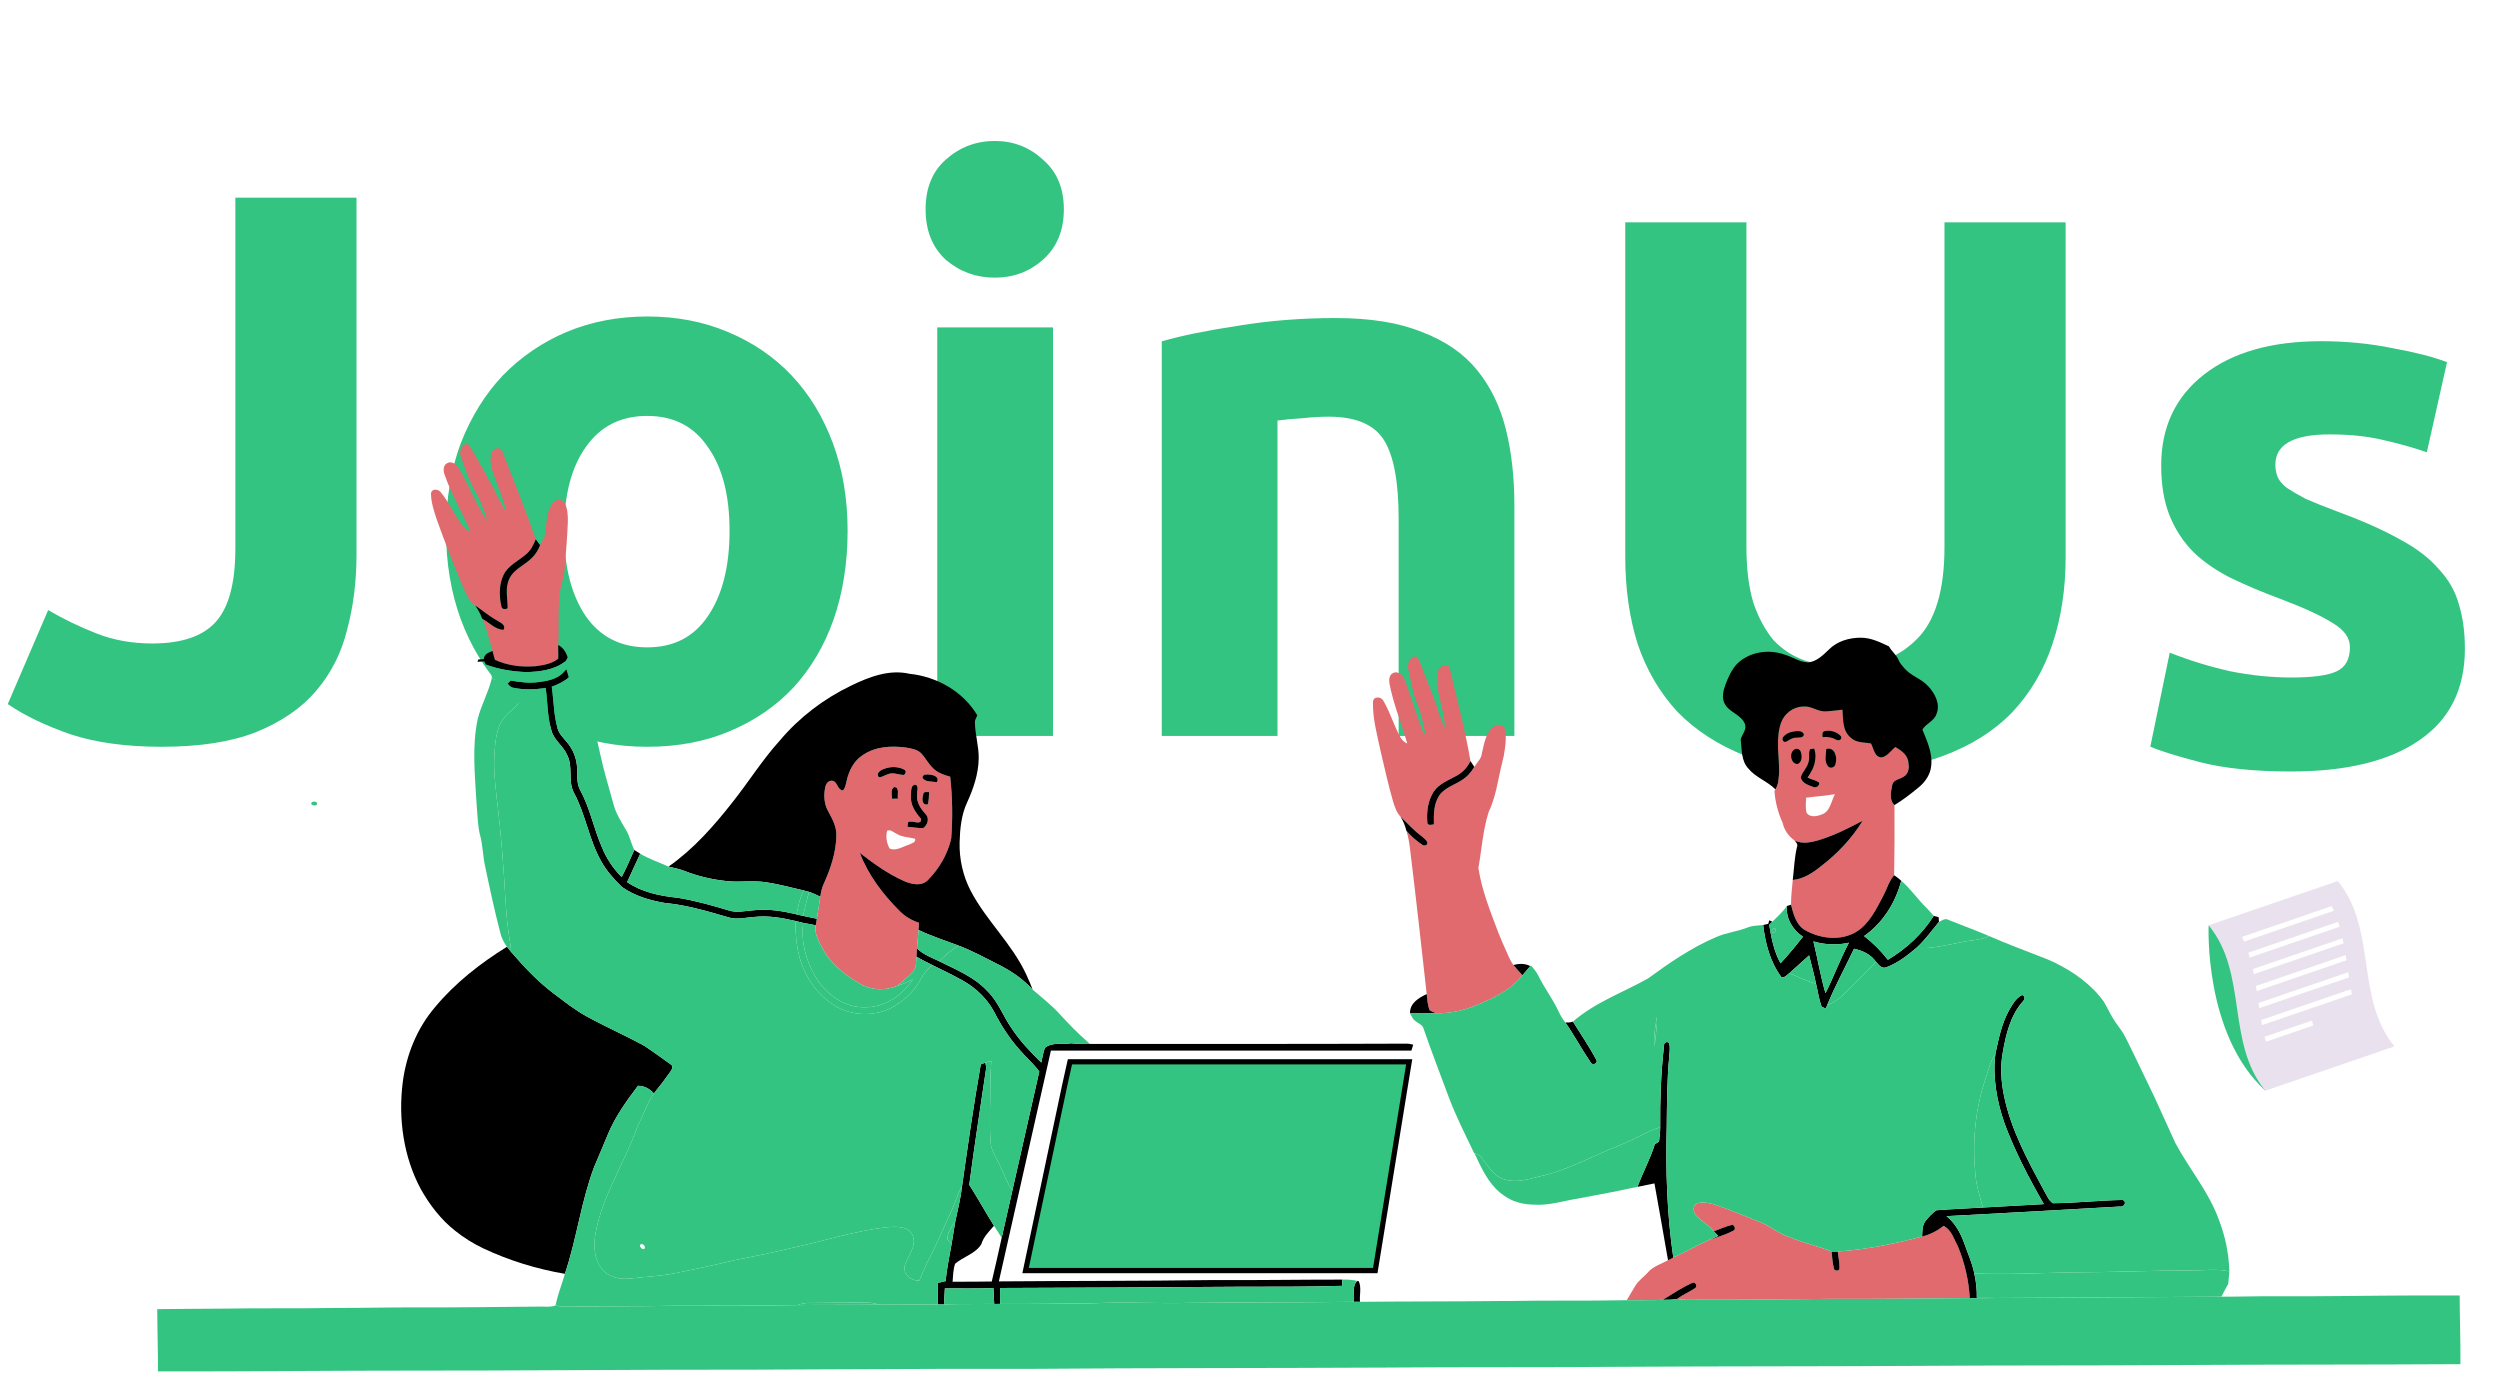 <svg xmlns="http://www.w3.org/2000/svg" width="479" height="263" viewBox="0 0 479 263" fill="none"><path d="M68.306 106.326C68.306 111.386 67.71 116.148 66.52 120.612C65.429 125.077 63.444 128.996 60.567 132.369C57.789 135.643 53.97 138.272 49.109 140.256C44.347 142.141 38.295 143.083 30.953 143.083C24.207 143.083 18.403 142.29 13.542 140.702C8.681 139.016 4.663 137.081 1.488 134.899L9.226 116.892C12.104 118.579 15.179 120.067 18.453 121.357C21.727 122.646 25.298 123.291 29.168 123.291C34.822 123.291 38.89 121.902 41.37 119.124C43.851 116.346 45.091 111.684 45.091 105.136V37.872H68.306V106.326ZM162.401 101.713C162.401 107.864 161.508 113.519 159.722 118.678C157.936 123.738 155.357 128.103 151.984 131.774C148.61 135.345 144.543 138.123 139.781 140.107C135.118 142.091 129.86 143.083 124.006 143.083C118.252 143.083 112.994 142.091 108.232 140.107C103.569 138.123 99.551 135.345 96.178 131.774C92.805 128.103 90.176 123.738 88.291 118.678C86.406 113.519 85.463 107.864 85.463 101.713C85.463 95.562 86.406 89.957 88.291 84.897C90.275 79.837 92.954 75.522 96.327 71.95C99.799 68.379 103.867 65.601 108.53 63.617C113.292 61.632 118.451 60.64 124.006 60.64C129.661 60.64 134.82 61.632 139.483 63.617C144.245 65.601 148.313 68.379 151.686 71.95C155.059 75.522 157.688 79.837 159.573 84.897C161.458 89.957 162.401 95.562 162.401 101.713ZM139.781 101.713C139.781 94.868 138.392 89.51 135.614 85.641C132.935 81.673 129.066 79.689 124.006 79.689C118.947 79.689 115.028 81.673 112.25 85.641C109.472 89.51 108.083 94.868 108.083 101.713C108.083 108.558 109.472 114.015 112.25 118.083C115.028 122.051 118.947 124.035 124.006 124.035C129.066 124.035 132.935 122.051 135.614 118.083C138.392 114.015 139.781 108.558 139.781 101.713ZM201.75 141H179.577V62.724H201.75V141ZM203.834 40.104C203.834 44.172 202.494 47.396 199.816 49.777C197.236 52.059 194.161 53.2 190.589 53.2C187.018 53.2 183.893 52.059 181.214 49.777C178.634 47.396 177.345 44.172 177.345 40.104C177.345 36.036 178.634 32.862 181.214 30.58C183.893 28.199 187.018 27.008 190.589 27.008C194.161 27.008 197.236 28.199 199.816 30.58C202.494 32.862 203.834 36.036 203.834 40.104ZM222.594 65.402C226.363 64.311 231.225 63.319 237.177 62.426C243.13 61.434 249.38 60.938 255.928 60.938C262.575 60.938 268.081 61.831 272.446 63.617C276.911 65.303 280.433 67.734 283.012 70.909C285.592 74.083 287.427 77.853 288.518 82.218C289.61 86.584 290.155 91.445 290.155 96.802V141H267.982V99.481C267.982 92.338 267.039 87.278 265.154 84.302C263.269 81.326 259.747 79.837 254.589 79.837C253.001 79.837 251.315 79.937 249.529 80.135C247.743 80.234 246.156 80.383 244.767 80.581V141H222.594V65.402Z" fill="#33C481"></path><path d="M353.216 147.817C345.974 147.817 339.724 146.825 334.466 144.841C329.208 142.757 324.842 139.93 321.37 136.358C317.997 132.687 315.467 128.372 313.78 123.411C312.193 118.352 311.399 112.796 311.399 106.744V42.605H334.614V104.81C334.614 108.976 335.061 112.548 335.954 115.524C336.946 118.401 338.236 120.782 339.823 122.667C341.509 124.453 343.494 125.743 345.776 126.536C348.157 127.33 350.736 127.727 353.514 127.727C359.169 127.727 363.732 125.991 367.205 122.518C370.776 119.046 372.562 113.143 372.562 104.81V42.605H395.777V106.744C395.777 112.796 394.934 118.352 393.247 123.411C391.561 128.471 388.981 132.836 385.509 136.507C382.037 140.079 377.622 142.856 372.264 144.841C366.907 146.825 360.558 147.817 353.216 147.817ZM439.087 129.81C443.154 129.81 446.031 129.413 447.718 128.62C449.404 127.826 450.248 126.288 450.248 124.007C450.248 122.221 449.156 120.683 446.974 119.393C444.791 118.004 441.468 116.467 437.003 114.78C433.531 113.49 430.356 112.151 427.479 110.762C424.701 109.373 422.32 107.736 420.336 105.851C418.352 103.867 416.814 101.536 415.723 98.857C414.632 96.178 414.086 92.954 414.086 89.184C414.086 81.843 416.814 76.039 422.271 71.773C427.727 67.507 435.218 65.374 444.742 65.374C449.504 65.374 454.067 65.82 458.433 66.713C462.798 67.507 466.27 68.4 468.85 69.392L464.98 86.654C462.401 85.761 459.573 84.968 456.498 84.273C453.522 83.579 450.149 83.231 446.379 83.231C439.434 83.231 435.962 85.166 435.962 89.035C435.962 89.928 436.11 90.722 436.408 91.416C436.706 92.111 437.301 92.805 438.194 93.5C439.087 94.095 440.277 94.789 441.765 95.583C443.353 96.278 445.337 97.071 447.718 97.964C452.579 99.75 456.597 101.536 459.772 103.321C462.947 105.008 465.427 106.893 467.213 108.976C469.098 110.961 470.387 113.193 471.082 115.673C471.875 118.153 472.272 121.03 472.272 124.304C472.272 132.043 469.346 137.896 463.492 141.864C457.738 145.833 449.553 147.817 438.938 147.817C431.993 147.817 426.189 147.222 421.527 146.031C416.963 144.841 413.788 143.848 412.002 143.055L415.723 125.048C419.493 126.536 423.362 127.727 427.33 128.62C431.299 129.413 435.218 129.81 439.087 129.81Z" fill="#33C481"></path><path d="M88.239 87.313C87.95 86.349 88.629 84.638 89.822 85.205C91.54 88.005 93.088 90.917 94.7 93.779C95.261 95.159 96.028 96.431 96.753 97.73L96.94 97.693C96.367 95.484 95.458 93.385 94.713 91.231C94.153 89.801 93.684 88.146 94.254 86.655C94.498 85.887 95.533 85.638 96.12 86.173C98.34 91.874 100.657 97.546 102.657 103.332C102.234 104.411 101.693 105.483 100.785 106.234C99.323 107.486 97.408 108.332 96.503 110.128C95.611 111.984 95.628 114.174 96.067 116.151C96.183 116.738 96.782 116.843 97.245 116.528C97.271 114.676 96.73 112.725 97.547 110.961C98.402 109.004 100.592 108.289 101.979 106.808C102.667 106.149 103.12 105.3 103.481 104.431C103.769 103.663 104.428 103.047 104.51 102.205C104.743 100.221 104.621 97.972 105.979 96.343C106.48 95.605 107.729 95.513 108.186 96.346C108.776 97.484 108.822 98.815 108.795 100.074C108.697 102.932 108.428 105.785 108.215 108.637C108.146 110.87 107.038 112.929 107.153 115.184C106.883 117.981 107.162 120.79 106.95 123.59C106.933 124.463 107.019 125.338 106.966 126.213C105.708 127.223 104.032 127.489 102.475 127.672C99.891 127.872 97.207 127.531 94.843 126.442C94.627 125.888 94.515 125.304 94.371 124.734C93.751 122.666 93.338 120.505 92.401 118.551C93.742 119.242 94.912 120.662 96.492 120.649C96.971 119.682 95.798 119.295 95.178 118.866C93.706 118.073 92.46 116.951 91.066 116.04C89.817 115.161 89.266 113.643 88.644 112.312C86.867 108.076 85.204 103.794 83.657 99.471C83.149 97.871 82.571 96.231 82.579 94.54C82.667 93.602 83.883 93.671 84.385 94.228C86.057 96.242 87.09 98.697 88.68 100.772C89.054 101.287 89.601 101.628 90.175 101.884C88.592 98.216 86.49 94.763 85.192 90.967C84.924 90.262 84.864 89.243 85.595 88.79C86.363 88.259 87.356 88.842 87.811 89.515C89.772 92.895 91.207 96.56 93.332 99.848C92.879 97.76 91.984 95.799 90.945 93.943C89.754 91.86 89.052 89.555 88.239 87.313Z" fill="#E06A6D"></path><path d="M269.852 128.326C269.63 127.398 269.898 126.025 270.993 125.808C271.58 125.598 271.799 126.257 271.964 126.667C273.029 129.51 274.203 132.313 275.252 135.165C275.642 136.656 276.203 138.099 276.835 139.509C276.835 135.929 274.924 132.539 275.442 128.943C275.547 127.881 276.783 126.881 277.711 127.785C279.081 133.782 280.72 139.745 281.74 145.813C281.172 146.951 280.31 147.948 279.193 148.567C277.619 149.466 275.764 150.098 274.704 151.669C273.612 153.364 273.311 155.482 273.475 157.462C273.409 158.268 274.235 158.029 274.737 157.95C274.691 156.065 274.691 154.025 275.78 152.396C276.914 150.787 278.956 150.348 280.468 149.21C281.321 148.633 281.953 147.81 282.475 146.935C282.986 146.086 283.835 145.397 283.927 144.348C284.392 142.365 284.743 139.768 286.848 138.854C287.274 138.91 287.701 138.988 288.133 139.067C288.795 140.942 288.438 142.926 288.12 144.827C287.713 146.502 287.33 148.187 286.979 149.875C286.592 151.816 286.1 153.737 285.244 155.531C284.12 159.025 283.897 162.72 283.261 166.317C283.917 170.611 285.566 174.68 287.094 178.722C287.507 179.791 287.969 180.84 288.445 181.883C288.917 182.906 289.287 184.001 289.989 184.899C290.52 185.584 291.116 186.217 291.704 186.86C289.431 189.758 285.96 191.364 282.622 192.709C280.235 193.666 277.675 194.21 275.098 194.132C274.691 193.961 274.282 193.801 273.924 193.558C273.508 192.584 273.482 191.499 273.357 190.466C272.327 181.224 271.308 171.976 270.174 162.75C270.02 161.537 269.849 160.317 269.459 159.154C270.328 160.213 271.394 161.118 272.538 161.875C272.925 162.16 273.587 161.951 273.478 161.377C273.19 160.773 272.59 160.416 272.101 159.993C270.721 158.957 269.606 157.633 268.337 156.471C267.597 155.727 267.288 154.678 266.957 153.711C266.052 150.626 265.371 147.482 264.626 144.358C263.945 141.095 262.977 137.834 263.063 134.473C263.128 133.361 264.62 133.431 265.043 134.253C266.351 136.463 267.053 138.971 268.292 141.217C268.584 141.774 269.056 142.21 269.633 142.469C268.538 138.616 266.954 134.896 266.22 130.948C266.122 130.276 266.138 129.387 266.821 129.017C267.706 128.421 268.735 129.293 269.093 130.103C270.437 133.604 271.446 137.22 272.853 140.705C272.912 140.682 273.029 140.64 273.085 140.62C272.709 138.515 272.21 136.434 271.39 134.453C270.619 132.483 270.311 130.382 269.852 128.326Z" fill="#E06A6D"></path><path d="M341.234 138.499C341.834 136.726 343.568 135.414 345.45 135.369C346.952 135.172 348.207 136.326 349.692 136.296C350.811 136.257 351.919 136.07 353.036 135.968C353.145 137.83 353.019 140.053 354.63 141.351C355.666 142.355 357.17 142.197 358.482 142.433C359.046 143.384 359.102 145.079 360.537 145.106C361.649 144.886 362.298 143.778 363.156 143.116C364.189 143.742 365.357 144.483 365.616 145.765C365.832 146.836 365.796 148.292 364.662 148.843C363.963 149.325 362.803 149.381 362.567 150.332C362.331 151.62 361.885 153.223 362.98 154.249C363.017 158.731 362.993 163.216 362.918 167.697C361.921 168.819 361.551 170.307 360.849 171.602C359.505 174.153 358.207 176.953 355.669 178.539C352.653 180.346 348.693 179.884 345.748 178.149C344.089 177.124 343.627 175.097 343.155 173.346C343.166 171.763 343.336 170.183 343.493 168.605C345.502 168.429 347.23 167.3 348.771 166.074C351.974 163.638 354.81 160.671 356.912 157.229C354.207 158.668 351.453 160.052 348.522 160.96C347.014 161.399 345.329 161.766 343.851 161.038C342.69 160.265 341.857 159.002 341.546 157.645C340.677 155.723 340.129 153.659 339.985 151.557L340.175 151.252C340.844 150.173 340.828 148.845 340.89 147.623C340.824 144.59 340.211 141.447 341.234 138.499ZM343.25 140.237C342.634 140.407 342.04 140.729 341.637 141.233C341.44 141.656 341.561 142.119 342.092 142.161C342.752 141.866 343.335 141.319 344.102 141.338C344.65 141.23 345.449 141.482 345.633 140.738C345.25 139.778 344.03 140.125 343.25 140.237ZM349.236 141.227C350.085 141.132 350.931 141.25 351.692 141.66C352.147 142.043 353.059 141.768 352.718 141.063C351.977 140.256 350.763 139.857 349.688 140.077C349.082 140.152 349.151 140.785 349.236 141.227ZM346.82 143.545C346.404 144.371 346.85 145.446 346.42 146.315C346.144 147.295 345.197 147.971 345.03 148.971C345.246 150.053 346.489 150.449 347.407 150.78C347.975 151.05 348.679 150.574 348.558 149.928C347.873 149.495 347.063 149.321 346.338 148.98C347.483 147.394 348.256 145.384 347.601 143.436C347.407 143.463 347.014 143.515 346.82 143.545ZM349.911 143.522C349.895 144.593 349.495 145.846 350.226 146.771C350.662 147.387 351.649 147 351.689 146.292C352.082 145.112 351.505 143.036 349.911 143.522ZM343.564 143.813C342.8 144.545 343.233 146.449 344.446 146.371C345.308 146.02 345.279 144.807 345.029 144.066C344.833 143.417 343.964 143.263 343.564 143.813ZM346.047 152.839C346.017 153.806 345.889 154.8 346.145 155.75C346.794 156.668 348.069 156.425 348.971 156.081C350.666 155.57 350.843 153.511 351.577 152.157C349.745 152.495 347.886 152.59 346.047 152.839Z" fill="#E06A6D"></path><path d="M165.395 144.623C167.769 143.017 170.807 142.862 173.568 143.23C174.607 143.407 175.777 143.571 176.545 144.381C177.489 145.41 178.089 146.751 179.24 147.594C180.059 148.24 181.079 148.521 182.059 148.823C182.492 152.761 182.56 156.754 182.246 160.701C181.567 163.662 179.964 166.4 177.847 168.56C176.604 169.92 174.607 169.432 173.136 168.773C170.093 167.412 167.365 165.445 164.743 163.413C166.352 167.639 169.152 171.327 172.329 174.504C173.361 175.586 174.669 176.346 176.086 176.805C176.053 177.264 176.027 177.726 175.997 178.189C175.905 179.366 175.781 180.542 175.692 181.72C175.656 182.251 175.636 182.785 175.607 183.32C175.496 184.306 175.611 185.461 174.863 186.234C173.958 187.211 172.912 188.047 171.889 188.893C169.627 189.84 167.001 189.761 164.86 188.532C161.966 186.879 159.153 184.738 157.595 181.712C156.894 180.342 155.978 178.896 156.296 177.287C156.355 176.864 156.431 176.447 156.503 176.031C156.749 174.625 156.962 173.215 157.165 171.805C157.28 170.999 157.447 170.196 157.778 169.448C159.126 166.507 160.188 163.353 160.254 160.088C160.297 158.38 159.45 156.856 158.66 155.403C157.893 154.02 157.792 152.351 158.123 150.83C158.238 150.164 158.762 149.446 159.526 149.604C160.526 149.827 160.434 151.374 161.516 151.453C161.995 150.951 162.05 150.236 162.224 149.604C162.65 147.653 163.637 145.689 165.395 144.623ZM169.849 147.161C169.112 147.364 167.688 147.934 168.374 148.908C168.977 148.961 169.482 148.545 170.039 148.374C171.058 147.902 172.118 148.45 173.16 148.483C173.524 148.326 173.633 147.863 173.406 147.555C172.351 146.912 171.02 146.833 169.849 147.161ZM177.026 148.456C176.947 148.567 176.787 148.791 176.708 148.902C177.095 149.918 178.606 149.699 179.524 149.866C180.226 148.515 177.914 148.223 177.026 148.456ZM174.541 152.537C174.4 154.268 175.44 155.688 176.492 156.93C176.459 158.294 174.738 157.013 174 157.537C173.964 157.753 173.892 158.186 173.856 158.403C174.859 158.498 175.863 158.682 176.879 158.662C177.725 158.088 178.138 156.823 177.371 156.009C176.413 154.967 175.522 153.685 175.725 152.19C175.656 151.593 176.066 150.812 175.518 150.367C174.396 150.226 174.583 151.803 174.541 152.537ZM170.905 153.036C171.282 153.036 171.665 153.032 172.049 153.026C171.873 152.305 172.45 150.862 171.348 150.796C170.541 151.253 170.915 152.292 170.905 153.036ZM176.895 152.229C176.623 153.016 176.594 154.367 177.793 154.118C177.964 153.341 178.007 152.548 178.007 151.758C177.62 151.793 176.862 151.587 176.895 152.229ZM169.99 159.15C169.653 160.206 169.879 161.616 170.456 162.579C171.656 163.12 172.928 162.225 174.076 161.868C174.538 161.602 175.551 161.445 175.328 160.704C174.115 160.386 172.781 160.418 171.702 159.704C171.161 159.455 170.633 158.888 169.99 159.15Z" fill="#E06A6D"></path><path d="M325.183 233.115C324.465 232.509 324.16 231.106 325.117 230.581C326.219 230.165 327.435 230.509 328.533 230.801C331.471 231.775 334.31 233.008 337.188 234.142C339.195 234.876 340.797 236.404 342.856 237.033C345.489 238.132 348.289 238.738 350.941 239.794C351.046 240.866 351.095 241.957 351.374 243.01C351.374 243.544 352.459 243.63 352.456 243.017C352.465 241.928 352.233 240.859 352.112 239.787C357.584 239.426 362.986 238.312 368.284 236.922C369.786 236.548 371.182 235.84 372.389 234.87C373.924 235.647 374.386 237.449 375.16 238.856C376.442 241.977 377.222 245.334 377.412 248.708C368.38 248.799 359.352 248.895 350.319 248.865C341.913 248.953 333.507 249.045 325.101 249.035C323.845 249.044 322.583 249.104 321.344 248.874C322.456 248.021 323.787 247.523 324.911 246.694C325.233 246.186 324.705 245.51 324.158 245.841C322.207 246.726 320.414 247.933 318.587 249.047C316.293 249.159 313.994 249.08 311.7 249.116C312.244 248.185 312.771 247.248 313.342 246.33C313.945 245.337 314.932 244.681 315.703 243.829C316.702 242.619 318.273 242.203 319.594 241.462C319.925 241.288 320.263 241.121 320.604 240.957C322.958 239.845 325.24 238.584 327.607 237.502C329.118 237.03 330.646 236.555 332.059 235.83C332.639 235.591 332.393 234.931 331.996 234.656C330.738 234.928 329.57 235.479 328.374 235.922C327.461 234.816 326.225 234.076 325.183 233.115Z" fill="#E06A6D"></path><path d="M102.657 103.332C102.903 103.719 103.178 104.083 103.48 104.43C103.119 105.299 102.667 106.148 101.979 106.807C100.592 108.289 98.402 109.004 97.546 110.961C96.73 112.724 97.271 114.675 97.244 116.527C96.782 116.842 96.182 116.737 96.067 116.15C95.628 114.174 95.612 111.984 96.503 110.128C97.408 108.331 99.322 107.485 100.785 106.233C101.694 105.482 102.235 104.41 102.657 103.332Z" fill="black"></path><path d="M91.065 116.038C92.458 116.95 93.704 118.071 95.177 118.864C95.796 119.294 96.97 119.681 96.491 120.648C94.911 120.661 93.74 119.241 92.4 118.549C92.062 117.658 91.625 116.809 91.065 116.038Z" fill="black"></path><path d="M350.42 124.448C352.013 122.838 354.341 122.17 356.563 122.183C358.485 122.189 360.242 123.048 361.94 123.858C362.445 124.848 363.428 125.494 363.805 126.57C364.071 127.097 364.438 127.56 364.841 127.996C366.084 129.5 368.139 130.029 369.447 131.481C370.719 132.858 371.818 134.884 371.041 136.772C370.614 138.163 369.034 138.601 368.333 139.782C369.215 141.969 370.274 144.221 370.028 146.66C369.897 148.336 368.903 149.808 367.631 150.85C366.146 152.067 364.628 153.26 362.979 154.25C361.884 153.224 362.33 151.621 362.566 150.332C362.802 149.381 363.963 149.326 364.661 148.844C365.795 148.293 365.831 146.837 365.615 145.766C365.356 144.484 364.189 143.743 363.156 143.116C362.296 143.779 361.647 144.887 360.536 145.106C359.1 145.08 359.045 143.385 358.481 142.434C357.17 142.198 355.665 142.355 354.629 141.352C353.019 140.054 353.144 137.831 353.035 135.969C351.917 136.071 350.809 136.257 349.691 136.297C348.207 136.327 346.951 135.172 345.449 135.37C343.568 135.415 341.833 136.726 341.233 138.5C340.21 141.447 340.823 144.591 340.889 147.624C340.826 148.847 340.843 150.175 340.174 151.253C338.637 149.67 336.391 148.981 334.981 147.247C333.584 145.758 333.755 143.578 333.519 141.7C333.728 140.71 334.702 139.867 334.345 138.762C333.663 136.903 331.273 136.516 330.418 134.769C329.854 133.644 330.185 132.336 330.582 131.215C331.1 129.842 331.713 128.464 332.676 127.343C334.991 124.917 338.767 124.304 341.869 125.402C343.41 125.831 344.783 126.858 346.423 126.917C348.062 126.782 349.288 125.524 350.42 124.448Z" fill="black"></path><path d="M106.949 123.589C107.877 124.038 108.471 124.986 108.756 125.949C108.621 126.218 108.5 126.52 108.281 126.736C106.202 128.385 103.422 128.686 100.862 128.778C98.219 128.66 95.551 128.26 93.069 127.319C92.997 127.171 92.859 126.873 92.79 126.725C92.351 126.745 91.915 126.768 91.478 126.795C91.521 126.683 91.609 126.46 91.652 126.352C91.914 126.336 92.439 126.306 92.701 126.29C92.728 125.345 93.623 125.014 94.371 124.733C94.515 125.303 94.627 125.887 94.843 126.441C97.207 127.529 99.891 127.871 102.475 127.671C104.032 127.487 105.707 127.222 106.966 126.212C107.018 125.337 106.932 124.461 106.949 123.589Z" fill="black"></path><path d="M108.116 128.661L108.516 128.261C108.671 128.749 108.818 129.241 108.959 129.739C108.815 129.867 108.526 130.122 108.382 130.253C107.562 130.821 106.647 131.227 105.717 131.575C105.763 131.932 105.808 132.293 105.854 132.656C106.103 134.929 106.179 137.24 106.801 139.453C107.07 140.548 107.912 141.344 108.611 142.187C109.817 143.593 110.552 145.419 110.572 147.282C110.634 148.672 110.473 150.16 111.178 151.426C113.07 154.865 113.758 158.783 115.336 162.353C116.198 164.474 117.486 166.419 119.112 168.032C120.007 166.347 120.752 164.59 121.529 162.851C121.909 163.084 122.289 163.326 122.666 163.576C121.814 165.376 121.004 167.202 120.161 169.012C122.978 170.956 126.437 171.658 129.787 172.005C133.108 172.532 136.35 173.457 139.567 174.417C141.17 174.978 142.852 174.493 144.484 174.401C147.216 174.096 149.963 174.556 152.612 175.185C153.038 175.29 153.461 175.391 153.894 175.493C154.76 175.683 155.631 175.853 156.503 176.03C156.431 176.446 156.356 176.863 156.297 177.286C155.494 177.135 154.69 176.988 153.894 176.824C153.386 176.709 152.884 176.585 152.383 176.46C149.799 175.84 147.128 175.385 144.472 175.693C142.823 175.795 141.138 176.276 139.515 175.749C135.538 174.588 131.535 173.398 127.395 173.008C124.506 172.516 121.598 171.661 119.179 169.956C117.675 168.497 116.245 166.913 115.216 165.071C112.858 160.934 112.225 156.088 109.97 151.905C108.753 149.672 109.855 146.957 108.685 144.708C107.993 143 106.275 141.942 105.708 140.171C104.977 137.808 104.937 135.313 104.682 132.87C104.649 132.611 104.584 132.093 104.551 131.834C102.463 132.116 100.322 132.215 98.253 131.756C97.801 131.687 97.539 131.277 97.234 130.989C97.388 130.841 97.696 130.54 97.854 130.392C99.591 130.704 101.365 130.923 103.129 130.697C104.913 130.477 106.887 130.106 108.116 128.661Z" fill="black"></path><path d="M162.994 131.405C166.462 129.714 170.371 128.192 174.285 129.104C179.505 129.635 184.55 132.504 187.254 137.064C187.067 137.503 186.76 137.93 186.792 138.431C186.832 140.752 187.563 143.011 187.517 145.342C187.471 148.267 186.514 151.086 185.31 153.722C184.189 156.112 183.934 158.79 183.861 161.4C183.783 164.613 184.504 167.839 185.989 170.694C188.966 176.38 193.886 180.812 196.601 186.654C197.063 187.625 197.476 188.618 197.863 189.621C196.069 187.625 193.831 186.1 191.45 184.887C188.897 183.598 186.382 182.209 183.703 181.195C181.126 180.212 178.487 179.379 175.996 178.189C176.025 177.727 176.052 177.264 176.084 176.805C174.668 176.346 173.36 175.586 172.327 174.504C169.151 171.327 166.35 167.639 164.741 163.413C167.364 165.446 170.091 167.412 173.134 168.773C174.606 169.432 176.602 169.92 177.845 168.56C179.963 166.399 181.566 163.662 182.245 160.701C182.56 156.755 182.49 152.761 182.058 148.823C181.078 148.522 180.057 148.24 179.238 147.594C178.087 146.751 177.488 145.411 176.543 144.381C175.776 143.571 174.606 143.408 173.566 143.23C170.806 142.863 167.767 143.017 165.393 144.623C163.636 145.689 162.649 147.653 162.223 149.603C162.049 150.236 161.994 150.951 161.515 151.452C160.433 151.374 160.525 149.826 159.525 149.603C158.761 149.446 158.237 150.164 158.122 150.829C157.791 152.351 157.893 154.019 158.659 155.403C159.45 156.855 160.296 158.38 160.253 160.087C160.187 163.353 159.125 166.507 157.778 169.447C157.447 170.195 157.279 170.998 157.164 171.805C156.456 171.463 155.751 171.119 155.007 170.88C154.748 170.814 154.237 170.684 153.981 170.614C151.591 170.054 149.214 169.404 146.785 169.041C144.26 168.651 141.707 169.103 139.179 168.812C136.425 168.523 133.701 167.88 131.124 166.864C130.144 166.477 129.104 166.3 128.091 166.041C132.874 162.694 136.77 158.268 140.353 153.701C143.451 149.796 146.097 145.544 149.451 141.843C153.156 137.45 157.821 133.896 162.994 131.405Z" fill="black"></path><path d="M343.25 140.237C344.029 140.126 345.25 139.778 345.633 140.738C345.45 141.482 344.649 141.23 344.102 141.338C343.335 141.319 342.751 141.866 342.093 142.161C341.562 142.118 341.44 141.656 341.637 141.234C342.04 140.729 342.633 140.407 343.25 140.237Z" fill="black"></path><path d="M349.236 141.227C349.151 140.785 349.082 140.152 349.689 140.076C350.764 139.856 351.977 140.257 352.718 141.063C353.059 141.768 352.148 142.043 351.692 141.659C350.931 141.25 350.085 141.132 349.236 141.227Z" fill="black"></path><path d="M346.82 143.545C347.013 143.515 347.407 143.463 347.6 143.437C348.256 145.384 347.483 147.394 346.338 148.981C347.063 149.322 347.873 149.496 348.558 149.928C348.679 150.574 347.974 151.049 347.407 150.781C346.489 150.45 345.246 150.053 345.03 148.971C345.197 147.971 346.145 147.296 346.42 146.316C346.85 145.446 346.404 144.371 346.82 143.545Z" fill="black"></path><path d="M349.911 143.522C351.505 143.036 352.082 145.112 351.688 146.292C351.649 147 350.662 147.387 350.226 146.771C349.495 145.846 349.895 144.594 349.911 143.522Z" fill="black"></path><path d="M343.564 143.814C343.964 143.263 344.833 143.417 345.029 144.066C345.278 144.807 345.308 146.02 344.446 146.371C343.233 146.449 342.801 144.545 343.564 143.814Z" fill="black"></path><path d="M279.192 148.567C280.311 147.947 281.173 146.951 281.739 145.814C281.979 146.187 282.225 146.561 282.474 146.935C281.953 147.81 281.32 148.633 280.467 149.21C278.956 150.348 276.913 150.786 275.779 152.396C274.69 154.026 274.69 156.065 274.736 157.95C274.235 158.028 273.408 158.268 273.474 157.462C273.31 155.481 273.611 153.363 274.703 151.669C275.763 150.099 277.619 149.466 279.192 148.567Z" fill="black"></path><path d="M169.849 147.161C171.02 146.833 172.35 146.912 173.406 147.555C173.632 147.863 173.524 148.325 173.16 148.482C172.118 148.449 171.059 147.902 170.039 148.374C169.482 148.544 168.977 148.961 168.374 148.908C167.689 147.934 169.112 147.364 169.849 147.161Z" fill="black"></path><path d="M177.026 148.456C177.914 148.223 180.225 148.515 179.524 149.866C178.606 149.699 177.095 149.918 176.708 148.902C176.786 148.791 176.947 148.567 177.026 148.456Z" fill="black"></path><path d="M174.541 152.538C174.584 151.803 174.397 150.226 175.518 150.367C176.066 150.813 175.656 151.593 175.725 152.19C175.522 153.685 176.413 154.967 177.371 156.009C178.137 156.823 177.725 158.088 176.879 158.662C175.862 158.682 174.859 158.498 173.856 158.403C173.892 158.187 173.964 157.754 174 157.537C174.738 157.013 176.459 158.295 176.492 156.931C175.439 155.688 174.4 154.268 174.541 152.538Z" fill="black"></path><path d="M170.905 153.036C170.915 152.292 170.541 151.253 171.347 150.797C172.449 150.862 171.872 152.305 172.049 153.026C171.666 153.032 171.282 153.036 170.905 153.036Z" fill="black"></path><path d="M176.895 152.229C176.862 151.587 177.619 151.793 178.007 151.757C178.007 152.547 177.964 153.341 177.793 154.117C176.594 154.367 176.623 153.016 176.895 152.229Z" fill="black"></path><path d="M268.337 156.471C269.606 157.632 270.721 158.957 272.101 159.993C272.589 160.416 273.189 160.773 273.478 161.377C273.586 161.95 272.924 162.16 272.537 161.875C271.393 161.118 270.328 160.213 269.459 159.154C269.216 158.206 268.868 157.291 268.337 156.471Z" fill="black"></path><path d="M348.522 160.96C351.453 160.052 354.207 158.668 356.911 157.229C354.81 160.672 351.974 163.639 348.77 166.074C347.229 167.3 345.501 168.428 343.492 168.606C343.751 166.514 343.8 164.389 344.292 162.334C344.531 161.807 344.17 161.403 343.849 161.039C345.328 161.767 347.013 161.399 348.522 160.96Z" fill="black"></path><path d="M360.848 171.602C361.55 170.307 361.921 168.818 362.917 167.697C363.396 168.002 363.861 168.359 364.277 168.755C363.189 172.948 360.736 176.853 357.157 179.352C358.865 180.66 360.396 182.194 361.713 183.895C365.222 181.797 368.316 178.958 370.496 175.482C370.811 175.565 371.129 175.65 371.45 175.735C371.463 175.958 371.49 176.407 371.503 176.63C370.103 178.321 368.827 180.128 367.188 181.606C365.451 183.075 363.601 184.524 361.451 185.317C360.549 185.714 359.94 184.829 359.418 184.262C358.445 182.852 356.854 182.137 355.235 181.776C353.533 185.379 351.602 188.877 350.097 192.569C350.025 192.739 349.881 193.083 349.809 193.254C349.534 193.133 349.269 193.006 349.013 192.871C348.497 191.448 348.311 189.934 347.944 188.471C347.589 186.642 347.058 184.858 346.623 183.049C345.367 184.207 344.075 185.324 342.816 186.475C342.357 186.79 341.928 187.439 341.295 187.193C339.164 184.305 338.229 180.751 337.826 177.237C338.151 177.151 338.479 177.073 338.81 176.997C338.853 176.83 338.934 176.496 338.977 176.329L339.584 176.601C339.378 176.797 339.175 176.997 338.977 177.204C339.4 179.731 339.885 182.299 341.148 184.567C342.669 182.945 344.069 181.22 345.439 179.472C343.511 178.22 342.118 175.922 342.377 173.591L343.154 173.345C343.626 175.095 344.088 177.122 345.747 178.148C348.691 179.883 352.651 180.345 355.667 178.538C358.206 176.952 359.504 174.152 360.848 171.602ZM347.449 180.372C348.265 183.667 348.796 187.037 349.763 190.292C351.37 187.118 352.58 183.761 354.255 180.623C352 181.129 349.662 181.031 347.449 180.372Z" fill="black"></path><path d="M97.134 181.401C97.393 181.742 97.665 182.063 97.941 182.401C100.462 185.322 103.13 188.164 106.242 190.472C108.245 191.983 110.222 193.55 112.432 194.757C116.055 196.747 119.848 198.405 123.474 200.386C125.159 201.556 126.864 202.713 128.51 203.936C129.103 204.287 128.726 204.949 128.427 205.362C127.424 206.782 126.375 208.172 125.274 209.516C124.503 208.598 123.444 208.04 122.235 208.044C120.021 210.948 117.874 213.952 116.468 217.348C115.622 219.43 114.717 221.488 113.849 223.564C111.337 230.213 110.501 237.343 108.236 244.067C102.823 243.14 97.529 241.517 92.559 239.172C90.668 238.267 88.874 237.153 87.239 235.842C84.504 233.695 82.35 230.891 80.652 227.879C77.295 221.662 76.285 214.316 77.167 207.356C77.842 202.133 79.879 197.055 83.304 193.029C87.167 188.364 92.003 184.584 97.134 181.401Z" fill="black"></path><path d="M175.606 183.319C175.636 182.785 175.656 182.25 175.691 181.719C176.885 182.883 178.468 183.463 179.94 184.172C183.157 185.782 186.641 187.145 189.133 189.85C191.227 191.853 192.169 194.663 193.808 196.994C195.401 199.44 197.431 201.557 199.513 203.59C199.735 202.643 199.85 201.659 200.214 200.758C201.644 199.594 203.575 200.197 205.25 199.892C206.433 200.042 207.627 200.042 208.82 200.02C209.016 200.02 209.41 200.016 209.603 200.016C229.523 200.01 249.443 200.045 269.363 199.964C269.842 199.954 270.314 200.023 270.776 200.16C270.652 200.537 270.534 200.914 270.419 201.301C247.397 201.284 224.376 201.301 201.355 201.298C198.04 216.038 194.703 230.774 191.382 245.514C205.027 245.399 218.671 245.449 232.317 245.258C240.604 245.314 248.889 245.167 257.177 245.173C257.174 245.472 257.168 246.068 257.164 246.366C250.525 246.569 243.88 246.527 237.238 246.54C222.033 246.652 206.831 246.73 191.625 246.78C191.602 247.792 191.602 248.809 191.631 249.825C191.248 249.822 190.867 249.825 190.49 249.832C190.445 248.822 190.395 247.809 190.349 246.802C187.245 246.904 184.14 246.861 181.035 246.852C180.973 247.871 180.917 248.894 180.868 249.917C180.471 249.92 180.075 249.923 179.684 249.926C179.635 248.549 179.68 247.173 179.717 245.795C180.199 245.68 180.687 245.569 181.176 245.467C181.411 243.081 181.903 240.733 182.32 238.376C182.566 236.933 182.799 235.487 183.035 234.045C183.52 231.763 184.087 229.491 184.343 227.17C185.454 219.414 186.552 211.647 187.919 203.933C188.132 203.844 188.562 203.674 188.775 203.589C188.87 203.92 188.932 204.261 188.955 204.611C187.857 212.07 186.696 219.525 185.706 227.003C187.345 229.583 188.827 232.258 190.45 234.855C189.509 235.943 188.44 236.969 188.017 238.39C186.885 240.235 184.565 240.776 182.994 242.137C182.631 243.245 182.601 244.425 182.516 245.579C185.017 245.608 187.518 245.546 190.02 245.536C190.693 242.756 191.296 239.96 191.922 237.169C192.617 234.157 193.296 231.137 193.968 228.118C195.703 220.515 197.404 212.903 199.129 205.297C197.991 203.759 196.516 202.523 195.289 201.065C193.401 198.93 191.837 196.524 190.542 193.99C189.195 191.426 187.038 189.328 184.526 187.912C182.602 186.846 180.634 185.87 178.655 184.919C177.616 184.424 176.607 183.88 175.606 183.319Z" fill="black"></path><path d="M289.988 184.899C291.07 184.601 292.184 184.571 293.204 185.106C292.703 185.689 292.201 186.273 291.703 186.86C291.115 186.217 290.519 185.584 289.988 184.899Z" fill="black"></path><path d="M270.16 194.141C270.101 192.22 271.832 191.168 273.356 190.466C273.48 191.499 273.507 192.584 273.924 193.558C274.281 193.8 274.69 193.961 275.097 194.132C273.451 194.167 271.806 194.19 270.16 194.141Z" fill="black"></path><path d="M384.889 193.649C385.551 192.528 386.206 191.233 387.433 190.643C388.193 190.856 387.902 191.597 387.485 191.988C385.158 194.672 384.325 198.25 383.731 201.659C383.223 204.371 383.407 207.16 383.947 209.848C385.272 216.441 388.551 222.412 391.711 228.274C392.186 229.057 392.534 230.008 393.327 230.536C397.796 230.506 402.261 229.981 406.732 229.913C407.621 230.333 406.906 231.372 406.116 231.175C395.064 231.804 384.009 232.45 372.951 233.017C374.56 234.296 375.581 236.138 376.286 238.04C376.974 240.016 377.859 241.931 378.275 243.993C378.626 245.53 378.783 247.104 378.757 248.681C380.016 248.655 381.275 248.649 382.537 248.695C380.825 248.744 379.117 248.747 377.41 248.708C377.22 245.334 376.439 241.977 375.157 238.856C374.384 237.45 373.921 235.647 372.387 234.87C371.18 235.84 369.783 236.548 368.282 236.922C368.314 235.87 368.282 234.709 368.993 233.85C369.59 233.136 370.232 232.424 371.003 231.89C373.963 231.644 376.937 231.559 379.904 231.362C383.802 231.146 387.7 230.929 391.598 230.709C388.739 225.72 386.057 220.602 384.051 215.202C382.588 210.951 381.756 206.393 382.323 201.895C382.935 199.081 383.496 196.2 384.889 193.649Z" fill="black"></path><path d="M299.925 195.915C300.41 195.932 300.905 195.912 301.377 195.745C302.894 198.165 304.494 200.548 305.861 203.056C306.264 203.853 304.937 204.24 304.71 203.463C303.026 201.006 301.633 198.354 299.925 195.915Z" fill="black"></path><path d="M318.829 200.354C318.734 199.853 319.373 199.42 319.754 199.816C320.078 200.61 319.858 201.498 319.836 202.328C319.393 206.816 319.4 211.327 319.344 215.832C319.124 224.221 319.383 232.647 320.603 240.958C320.261 241.122 319.924 241.289 319.593 241.463C318.757 236.548 317.865 231.647 316.993 226.739C315.908 226.955 314.826 227.172 313.75 227.401C314.747 224.631 316.203 222.048 317.068 219.225C317.331 219.058 317.599 218.894 317.868 218.733C317.983 217.815 318.101 216.898 318.094 215.973C318.045 210.759 318.242 205.537 318.829 200.354Z" fill="black"></path><path d="M328.372 235.922C329.569 235.479 330.736 234.929 331.995 234.656C332.391 234.932 332.637 235.591 332.057 235.83C330.644 236.555 329.116 237.03 327.605 237.502C328.133 237.256 328.667 237.027 329.208 236.801C328.923 236.505 328.648 236.213 328.372 235.922Z" fill="black"></path><path d="M350.941 239.794C351.324 239.8 351.718 239.8 352.111 239.787C352.233 240.86 352.466 241.928 352.455 243.017C352.459 243.63 351.374 243.544 351.374 243.01C351.095 241.957 351.045 240.865 350.941 239.794Z" fill="black"></path><path d="M259.387 249.429C259.62 248.131 258.934 246.366 260.082 245.426L260.334 245.478C260.901 246.668 260.452 248.123 260.577 249.429C260.177 249.426 259.78 249.426 259.387 249.429Z" fill="black"></path><path d="M318.586 249.048C320.412 247.934 322.205 246.727 324.156 245.842C324.703 245.511 325.231 246.186 324.91 246.695C323.785 247.524 322.454 248.022 321.342 248.875C320.438 249.074 319.504 249.015 318.586 249.048Z" fill="black"></path><path d="M100.861 128.779C103.422 128.687 106.202 128.385 108.28 126.736C108.202 127.372 108.136 128.015 108.117 128.661C106.887 130.106 104.913 130.477 103.127 130.696C101.363 130.923 99.59 130.703 97.852 130.392C97.695 130.539 97.387 130.84 97.232 130.988C96.229 130.644 95.216 130.336 94.22 129.982C94.407 128.933 93.305 128.284 93.069 127.32C95.55 128.261 98.219 128.661 100.861 128.779Z" fill="#33C481"></path><path d="M105.854 132.657C107.012 132.254 108.179 131.824 109.192 131.116C110.421 133.343 111.703 135.539 112.966 137.745C114.113 139.778 114.441 142.118 114.972 144.358C115.671 147.682 116.683 150.927 117.582 154.203C118.041 155.95 119.038 157.465 119.939 159.009C120.664 160.206 120.903 161.606 121.53 162.851C120.753 164.589 120.008 166.346 119.113 168.032C117.487 166.419 116.199 164.475 115.337 162.353C113.76 158.783 113.071 154.865 111.179 151.426C110.474 150.161 110.635 148.672 110.573 147.282C110.553 145.42 109.819 143.594 108.612 142.187C107.913 141.344 107.071 140.547 106.802 139.453C106.179 137.241 106.103 134.929 105.854 132.657Z" fill="#33C481"></path><path d="M99.606 134.591C100.884 133.142 103.035 133.601 104.68 132.87C104.936 135.312 104.976 137.807 105.706 140.171C106.274 141.941 107.991 143 108.683 144.708C109.854 146.957 108.752 149.671 109.968 151.904C112.224 156.087 112.857 160.933 115.214 165.07C116.243 166.913 117.673 168.496 119.178 169.955C121.597 171.66 124.505 172.515 127.393 173.007C131.534 173.397 135.537 174.587 139.513 175.748C141.136 176.275 142.822 175.794 144.47 175.692C147.126 175.383 149.797 175.84 152.381 176.459C152.433 179.571 152.683 182.767 153.978 185.643C155.194 188.541 157.322 191.059 159.99 192.724C163.44 194.805 168.055 194.822 171.484 192.695C173.556 191.426 175.346 189.656 176.484 187.499C176.992 186.476 177.753 185.614 178.654 184.919C180.635 185.87 182.601 186.847 184.526 187.912C187.037 189.328 189.194 191.427 190.542 193.99C191.837 196.524 193.4 198.931 195.289 201.065C196.515 202.523 197.99 203.759 199.128 205.297C197.404 212.903 195.702 220.515 193.968 228.118C192.67 226.167 191.991 223.899 190.86 221.862C190.329 220.902 189.84 219.886 189.787 218.771C189.532 214.951 189.771 211.122 189.751 207.3C189.748 205.969 189.843 204.641 189.944 203.313C189.548 203.396 189.158 203.477 188.774 203.588C188.561 203.674 188.131 203.845 187.918 203.933C186.551 211.647 185.453 219.413 184.342 227.17C183.541 228.554 183.184 230.127 182.499 231.563C181.463 233.818 180.444 236.08 179.411 238.336C178.264 240.651 177.106 242.966 176.129 245.362C174.644 245.445 173.103 244.277 173.297 242.694C173.811 240.678 175.798 238.809 174.824 236.599C173.844 234.76 171.451 235.029 169.7 235.153C163.573 235.901 157.672 237.819 151.653 239.124C148.076 240.022 144.453 240.697 140.84 241.431C136.926 242.379 132.985 243.221 129.032 244.002C126.34 244.526 123.589 244.622 120.871 244.953C118.868 245.228 116.544 244.743 115.275 243.048C113.797 241.219 113.714 238.721 114.069 236.498C115.338 229.193 119.609 222.935 122.065 216.037C123.157 213.877 123.891 211.52 125.272 209.516C126.373 208.171 127.422 206.782 128.425 205.362C128.724 204.949 129.101 204.287 128.508 203.936C126.862 202.713 125.157 201.556 123.472 200.386C119.846 198.405 116.053 196.747 112.43 194.757C110.221 193.55 108.244 191.983 106.24 190.472C103.129 188.164 100.461 185.322 97.939 182.401C97.85 180.951 97.523 179.536 97.362 178.099C96.785 173.759 96.742 169.372 96.356 165.012C96.07 160.816 95.622 156.632 95.12 152.456C94.854 149.876 94.543 147.282 94.726 144.683C94.87 142.574 94.988 140.375 95.942 138.447C96.839 136.886 98.376 135.864 99.606 134.591ZM122.663 238.472C122.454 238.876 123.057 239.505 123.464 239.279C123.817 238.823 123.116 238.088 122.663 238.472Z" fill="#33C481"></path><path d="M120.162 169.012C121.004 167.202 121.814 165.376 122.667 163.576C124.378 164.595 126.283 165.225 128.093 166.042C129.106 166.301 130.145 166.477 131.125 166.865C133.702 167.881 136.426 168.523 139.181 168.812C141.708 169.104 144.262 168.651 146.787 169.041C149.216 169.405 151.593 170.054 153.983 170.615C153.258 172.048 152.917 173.621 152.612 175.186C149.963 174.556 147.216 174.097 144.485 174.402C142.852 174.494 141.17 174.979 139.567 174.418C136.351 173.458 133.109 172.533 129.787 172.005C126.436 171.658 122.977 170.956 120.162 169.012Z" fill="#33C481"></path><path d="M364.278 168.756C366.117 170.307 367.445 172.363 369.186 174.018C369.641 174.486 370.074 174.982 370.497 175.483C368.317 178.958 365.222 181.798 361.714 183.896C360.396 182.194 358.865 180.66 357.157 179.352C360.738 176.854 363.189 172.949 364.278 168.756Z" fill="#33C481"></path><path d="M155.008 170.881C155.752 171.12 156.457 171.464 157.165 171.805C156.962 173.215 156.749 174.625 156.503 176.031C155.631 175.854 154.759 175.683 153.894 175.493C154.176 173.933 154.605 172.408 155.008 170.881Z" fill="#33C481"></path><path d="M339.585 176.601C340.565 175.648 341.565 174.697 342.378 173.591C342.119 175.923 343.512 178.221 345.44 179.473C344.069 181.221 342.669 182.945 341.149 184.568C339.887 182.3 339.401 179.733 338.979 177.205C339.175 176.998 339.378 176.798 339.585 176.601ZM339.929 177.883C339.532 177.907 339.273 178.693 339.788 178.729C340.178 178.703 340.437 177.912 339.929 177.883Z" fill="#33C481"></path><path d="M156.303 187.24C154.444 184.151 153.431 180.427 153.893 176.824C154.69 176.988 155.493 177.135 156.296 177.286C155.978 178.895 156.893 180.342 157.595 181.712C159.152 184.738 161.966 186.879 164.86 188.531C167.002 189.761 169.627 189.839 171.889 188.892C172.941 188.583 173.942 188.132 174.909 187.617C172.945 190.705 169.522 193.026 165.775 192.989C161.831 193.125 158.267 190.515 156.303 187.24Z" fill="#33C481"></path><path d="M334.994 177.653C335.896 177.306 336.879 177.355 337.827 177.237C338.23 180.752 339.165 184.305 341.295 187.194C341.928 187.44 342.357 186.791 342.816 186.476C344.544 187.096 346.144 188.049 347.944 188.472C348.311 189.935 348.498 191.449 349.013 192.872C349.269 193.006 349.534 193.134 349.809 193.255C349.882 193.085 350.026 192.741 350.098 192.57C352.435 191.753 353.966 189.718 355.698 188.068C356.95 186.813 358.242 185.59 359.418 184.262C359.939 184.829 360.55 185.714 361.451 185.317C363.602 184.524 365.45 183.075 367.189 181.606C370.073 181.862 372.893 181.058 375.709 180.548C377.505 180.108 379.43 180.177 381.128 179.354C384.725 180.935 388.416 182.278 392.072 183.721C392.603 183.944 393.14 184.177 393.671 184.423C397.294 186.203 400.713 188.609 403.09 191.917C403.858 193.238 404.481 194.642 405.356 195.9C406.028 196.878 406.795 197.799 407.307 198.88C409.165 202.582 410.9 206.342 412.729 210.06C414.074 213.027 415.417 215.994 416.775 218.954C419.45 223.99 423.276 228.41 425.184 233.839C426.39 236.956 427.043 240.264 427.148 243.602C424.747 243.041 422.285 243.441 419.856 243.412C412.191 243.422 404.532 243.782 396.868 243.786C390.671 243.914 384.472 244.235 378.276 243.992C377.86 241.931 376.974 240.016 376.286 238.039C375.581 236.138 374.562 234.295 372.951 233.017C384.01 232.449 395.065 231.804 406.116 231.174C406.906 231.371 407.621 230.332 406.732 229.912C402.261 229.981 397.795 230.506 393.327 230.535C392.534 230.007 392.187 229.056 391.711 228.273C388.551 222.411 385.273 216.441 383.948 209.848C383.407 207.159 383.223 204.369 383.732 201.658C384.325 198.249 385.158 194.672 387.486 191.987C387.902 191.597 388.194 190.856 387.433 190.642C386.207 191.232 385.551 192.527 384.889 193.649C383.496 196.199 382.935 199.081 382.325 201.894C381.26 203.455 380.909 205.343 380.283 207.097C378.388 212.955 377.86 219.21 378.516 225.321C378.709 227.387 379.391 229.357 379.906 231.36C376.939 231.556 373.966 231.642 371.005 231.887C370.235 232.421 369.592 233.133 368.996 233.848C368.284 234.707 368.317 235.868 368.284 236.92C362.986 238.31 357.583 239.425 352.111 239.785C351.718 239.798 351.324 239.798 350.941 239.792C348.288 238.736 345.489 238.129 342.856 237.031C340.797 236.402 339.194 234.874 337.188 234.14C334.31 233.006 331.47 231.773 328.533 230.799C327.434 230.507 326.219 230.163 325.117 230.579C324.16 231.104 324.464 232.507 325.183 233.113C326.225 234.074 327.461 234.815 328.372 235.919C328.647 236.211 328.923 236.503 329.208 236.798C328.668 237.025 328.133 237.254 327.605 237.5C325.239 238.582 322.956 239.844 320.603 240.955C319.383 232.644 319.124 224.218 319.344 215.829C319.4 211.325 319.393 206.813 319.836 202.325C319.858 201.495 320.078 200.607 319.754 199.813C319.373 199.417 318.734 199.85 318.829 200.351C318.242 205.534 318.045 210.756 318.095 215.969C315.305 216.851 312.84 218.494 310.102 219.52C305.158 221.457 300.48 224.159 295.26 225.332C293.021 225.887 290.67 226.689 288.363 226.001C286.274 225.486 285.182 223.463 283.94 221.906C283.615 221.395 283.041 221.165 282.51 220.959L282.432 220.926C280.753 217.405 278.979 213.92 277.603 210.265C275.98 205.885 274.288 201.531 272.764 197.115C272.58 196.331 271.731 196.098 271.187 195.626C270.666 195.275 270.436 194.666 270.161 194.138C271.807 194.187 273.453 194.164 275.099 194.128C277.676 194.207 280.236 193.662 282.623 192.705C285.96 191.361 289.432 189.754 291.704 186.856C292.203 186.269 292.704 185.686 293.206 185.102L293.308 184.994C293.865 185.574 294.377 186.21 294.744 186.935C295.888 189.295 297.514 191.387 298.616 193.77C298.96 194.534 299.406 195.249 299.927 195.911C301.635 198.351 303.029 201.003 304.714 203.458C304.94 204.235 306.268 203.848 305.865 203.052C304.497 200.544 302.898 198.16 301.38 195.74C305.583 192.068 310.943 190.174 315.756 187.479C319.841 184.492 324.06 181.581 328.729 179.584C330.729 178.67 332.965 178.486 334.994 177.653ZM317.075 200.426C317.107 198.554 317.615 196.712 317.429 194.833C317.232 196.692 316.698 198.551 317.075 200.426Z" fill="#33C481"></path><path d="M347.449 180.372C349.662 181.031 352 181.129 354.256 180.624C352.58 183.761 351.371 187.119 349.764 190.292C348.797 187.037 348.266 183.667 347.449 180.372Z" fill="#33C481"></path><path d="M179.941 184.171C181.124 183.093 182.262 181.929 183.704 181.194C186.382 182.207 188.898 183.597 191.451 184.886C193.832 186.099 196.071 187.624 197.864 189.62C199.556 191.099 201.353 192.472 202.883 194.128C204.614 196.023 206.391 197.882 208.329 199.567C208.451 199.682 208.699 199.908 208.821 200.02C207.628 200.042 206.435 200.042 205.251 199.892C203.575 200.197 201.644 199.593 200.215 200.758C199.852 201.659 199.737 202.643 199.514 203.59C197.433 201.557 195.403 199.439 193.809 196.994C192.17 194.663 191.229 191.853 189.134 189.85C186.642 187.145 183.157 185.781 179.941 184.171Z" fill="#33C481"></path><path d="M181.481 237.423C181.612 236.158 182.242 235.017 183.035 234.047C182.8 235.489 182.567 236.935 182.321 238.378C182.023 238.069 181.744 237.751 181.481 237.423Z" fill="#33C481"></path><path d="M152.776 250.055C153.474 249.832 154.195 249.635 154.936 249.648C158.667 249.645 162.398 249.533 166.125 249.579C166.948 249.583 167.747 249.779 168.545 249.973C163.286 250.055 158.031 249.983 152.776 250.055Z" fill="#33C481"></path><path d="M94.22 129.982C95.216 130.336 96.229 130.644 97.233 130.988C97.537 131.276 97.8 131.687 98.252 131.755C100.32 132.214 102.461 132.116 104.55 131.834C104.582 132.093 104.648 132.611 104.681 132.87C103.035 133.601 100.884 133.142 99.606 134.591C98.376 135.863 96.839 136.886 95.944 138.446C94.99 140.374 94.872 142.574 94.728 144.682C94.544 147.282 94.856 149.875 95.121 152.455C95.623 156.632 96.072 160.816 96.357 165.011C96.744 169.372 96.787 173.758 97.364 178.099C97.524 179.535 97.852 180.951 97.94 182.4C97.665 182.062 97.393 181.741 97.134 181.4C96.56 180.633 96.114 179.771 95.888 178.836C94.773 174.585 93.852 170.283 92.954 165.981C92.475 163.913 92.521 161.756 91.901 159.716C91.56 158.162 91.52 156.566 91.383 154.989C91.35 154.566 91.32 154.146 91.294 153.726C90.992 148.376 90.396 142.924 91.56 137.632C92.233 135.011 93.603 132.624 94.22 129.982Z" fill="#33C481"></path><path d="M105.717 131.575C106.648 131.227 107.563 130.822 108.382 130.254C108.493 130.198 108.717 130.09 108.828 130.034C108.92 130.306 109.1 130.847 109.192 131.116C108.179 131.824 107.011 132.254 105.855 132.657C105.809 132.293 105.763 131.932 105.717 131.575Z" fill="#33C481"></path><path d="M152.612 175.185C152.916 173.621 153.258 172.048 153.982 170.614C154.238 170.683 154.749 170.814 155.008 170.88C154.605 172.408 154.175 173.932 153.894 175.493C153.461 175.391 153.038 175.29 152.612 175.185Z" fill="#33C481"></path><path d="M371.504 176.631C372.044 176.398 372.655 175.88 373.274 176.228C374.375 176.654 375.474 177.1 376.582 177.53C378.106 178.107 379.621 178.723 381.129 179.356C379.431 180.179 377.507 180.11 375.71 180.549C372.893 181.06 370.074 181.864 367.189 181.608C368.829 180.129 370.104 178.323 371.504 176.631Z" fill="#33C481"></path><path d="M152.382 176.46C152.884 176.585 153.386 176.709 153.893 176.824C153.431 180.427 154.444 184.151 156.303 187.24C158.267 190.515 161.83 193.125 165.774 192.99C169.522 193.027 172.944 190.705 174.908 187.617C173.941 188.132 172.941 188.584 171.889 188.893C172.912 188.046 173.957 187.21 174.862 186.234C175.609 185.461 175.495 184.306 175.607 183.32C176.606 183.88 177.616 184.425 178.656 184.919C177.754 185.614 176.993 186.476 176.485 187.499C175.348 189.656 173.558 191.427 171.486 192.695C168.057 194.823 163.44 194.807 159.992 192.725C157.323 191.059 155.196 188.541 153.979 185.643C152.684 182.768 152.435 179.572 152.382 176.46Z" fill="#33C481"></path><path d="M339.929 177.883C340.436 177.913 340.177 178.702 339.787 178.729C339.273 178.693 339.532 177.907 339.929 177.883Z" fill="#33C481"></path><path d="M175.996 178.188C178.488 179.378 181.127 180.211 183.704 181.194C182.261 181.928 181.124 183.093 179.941 184.172C178.469 183.464 176.885 182.883 175.692 181.719C175.78 180.542 175.905 179.365 175.996 178.188Z" fill="#33C481"></path><path d="M350.098 192.57C351.603 188.879 353.534 185.381 355.236 181.778C356.855 182.139 358.445 182.853 359.419 184.263C358.242 185.591 356.95 186.814 355.698 188.07C353.967 189.718 352.436 191.754 350.098 192.57Z" fill="#33C481"></path><path d="M346.624 183.05C347.059 184.86 347.591 186.644 347.945 188.473C346.145 188.05 344.545 187.096 342.817 186.476C344.076 185.325 345.368 184.207 346.624 183.05Z" fill="#33C481"></path><path d="M317.075 200.426C316.698 198.551 317.232 196.692 317.429 194.833C317.615 196.712 317.107 198.554 317.075 200.426Z" fill="#33C481"></path><path d="M380.283 207.097C380.909 205.343 381.26 203.455 382.325 201.895C381.759 206.392 382.591 210.95 384.053 215.202C386.06 220.602 388.742 225.719 391.6 230.709C387.702 230.928 383.804 231.145 379.906 231.361C379.392 229.358 378.709 227.388 378.516 225.323C377.86 219.211 378.389 212.956 380.283 207.097Z" fill="#33C481"></path><path d="M188.776 203.589C189.16 203.478 189.55 203.396 189.947 203.314C189.845 204.642 189.75 205.97 189.753 207.3C189.773 211.123 189.533 214.952 189.79 218.772C189.842 219.886 190.33 220.903 190.862 221.863C191.993 223.899 192.671 226.168 193.97 228.119C193.298 231.138 192.619 234.157 191.924 237.17C191.423 236.4 190.934 235.629 190.452 234.856C188.83 232.259 187.348 229.584 185.709 227.004C186.699 219.525 187.859 212.071 188.958 204.612C188.934 204.261 188.871 203.921 188.776 203.589Z" fill="#33C481"></path><path d="M122.233 208.045C123.443 208.042 124.502 208.599 125.272 209.517C123.892 211.519 123.157 213.877 122.066 216.038C119.611 222.936 115.338 229.194 114.07 236.499C113.715 238.721 113.797 241.22 115.276 243.049C116.545 244.744 118.869 245.228 120.872 244.953C123.59 244.622 126.34 244.527 129.032 244.003C132.986 243.223 136.927 242.38 140.841 241.432C144.454 240.698 148.077 240.022 151.653 239.124C157.672 237.82 163.574 235.901 169.701 235.154C171.452 235.03 173.845 234.76 174.825 236.6C175.799 238.809 173.813 240.678 173.297 242.694C173.104 244.278 174.645 245.445 176.13 245.363C177.107 242.966 178.264 240.652 179.412 238.337C180.444 236.082 181.464 233.82 182.5 231.564C183.186 230.127 183.543 228.554 184.342 227.171C184.087 229.491 183.52 231.764 183.034 234.045C182.241 235.016 181.611 236.157 181.48 237.422C181.743 237.75 182.021 238.068 182.32 238.376C181.904 240.733 181.412 243.08 181.175 245.467C180.687 245.569 180.198 245.68 179.717 245.795C179.68 247.172 179.634 248.549 179.684 249.926C175.97 249.887 172.255 250.022 168.544 249.972C167.747 249.779 166.947 249.582 166.124 249.578C162.396 249.533 158.666 249.644 154.935 249.648C154.194 249.634 153.472 249.831 152.775 250.054C144.972 250.172 137.169 250.192 129.366 250.179C122.383 250.333 115.394 250.235 108.411 250.362C107.801 250.349 107.161 250.369 106.608 250.083L106.47 250.021C106.873 247.988 107.67 246.057 108.234 244.067C110.499 237.343 111.335 230.212 113.846 223.564C114.715 221.489 115.62 219.43 116.465 217.348C117.873 213.952 120.021 210.95 122.233 208.045Z" fill="#33C481"></path><path d="M310.101 219.523C312.839 218.497 315.304 216.854 318.094 215.972C318.101 216.897 317.983 217.814 317.868 218.732C317.599 218.893 317.33 219.057 317.068 219.224C316.202 222.047 314.747 224.631 313.751 227.4C310.01 228.204 306.253 228.912 302.496 229.617C299.644 230.046 296.854 231.02 293.936 230.81C292.139 230.787 290.32 230.42 288.775 229.472C288.31 229.184 287.864 228.865 287.434 228.531C285.071 226.574 283.782 223.679 282.51 220.961C283.041 221.168 283.615 221.397 283.94 221.908C285.183 223.465 286.274 225.488 288.363 226.003C290.67 226.691 293.021 225.888 295.261 225.334C300.479 224.161 305.158 221.46 310.101 219.523Z" fill="#33C481"></path><path d="M396.869 243.786C404.534 243.784 412.193 243.423 419.857 243.412C422.287 243.442 424.749 243.042 427.149 243.602C427.06 244.395 426.995 245.196 426.929 245.995C426.451 246.789 426.057 247.632 425.611 248.444C411.255 248.546 396.892 248.605 382.539 248.693C381.277 248.647 380.018 248.654 378.76 248.68C378.786 247.103 378.629 245.53 378.278 243.992C384.473 244.235 390.672 243.914 396.869 243.786Z" fill="#33C481"></path><path d="M59.91 153.633C60.209 153.498 60.94 153.669 60.724 154.114C60.372 154.682 59.051 154.036 59.91 153.633Z" fill="#33C481"></path><path d="M257.177 245.173C258.151 245.141 259.128 245.199 260.082 245.426C258.934 246.366 259.62 248.131 259.387 249.429C248.945 249.56 238.503 249.507 228.061 249.629C221.718 249.793 215.374 249.393 209.03 249.731C203.231 249.734 197.431 249.894 191.631 249.826C191.602 248.81 191.602 247.793 191.625 246.78C206.83 246.731 222.032 246.652 237.238 246.541C243.88 246.528 250.525 246.57 257.164 246.367C257.168 246.068 257.174 245.472 257.177 245.173Z" fill="#33C481"></path><path d="M180.868 249.918C180.917 248.895 180.973 247.872 181.035 246.852C184.14 246.862 187.245 246.905 190.349 246.803C190.395 247.809 190.445 248.823 190.491 249.833C187.281 249.884 184.074 249.806 180.868 249.918Z" fill="#33C481"></path><path d="M382.538 248.695C396.892 248.606 411.254 248.547 425.61 248.446C428.964 248.456 432.318 248.341 435.672 248.364C444.829 248.42 453.982 248.233 463.135 248.206C465.847 248.216 468.558 248.206 471.272 248.206C471.282 252.596 471.459 256.979 471.416 261.373C453.467 261.488 435.514 261.425 417.564 261.543C400.618 261.658 383.672 261.586 366.725 261.704C348.477 261.815 330.226 261.763 311.978 261.874C296.353 262.002 280.725 261.897 265.096 262.028C242.589 262.15 220.08 262.087 197.573 262.274C174.07 262.212 150.571 262.481 127.071 262.445C111.551 262.484 96.03 262.625 80.513 262.605C63.763 262.599 47.017 262.795 30.271 262.766C30.284 258.786 30.137 254.81 30.127 250.833C34.556 250.804 38.982 250.738 43.408 250.728C49.945 250.597 56.486 250.744 63.026 250.613C63.83 250.604 64.633 250.6 65.436 250.597C70.14 250.607 74.842 250.473 79.546 250.502C87.418 250.521 95.293 250.417 103.168 250.345C104.243 250.312 105.368 250.502 106.404 250.148L106.469 250.024L106.607 250.086C107.16 250.372 107.8 250.352 108.41 250.365C115.393 250.237 122.382 250.336 129.365 250.182C137.168 250.195 144.971 250.175 152.774 250.057C158.029 249.985 163.285 250.057 168.543 249.975C172.254 250.025 175.968 249.89 179.683 249.929C180.073 249.926 180.469 249.923 180.867 249.92C184.073 249.809 187.279 249.887 190.489 249.835C190.866 249.828 191.247 249.825 191.63 249.828C197.429 249.897 203.229 249.736 209.029 249.733C215.372 249.395 221.717 249.795 228.06 249.631C238.502 249.509 248.944 249.562 259.386 249.431C259.779 249.428 260.176 249.428 260.576 249.431C269.572 249.329 278.575 249.385 287.57 249.274C287.892 249.274 288.534 249.274 288.855 249.274C296.468 249.123 304.084 249.274 311.696 249.12C313.991 249.083 316.289 249.162 318.584 249.05C319.502 249.018 320.436 249.077 321.341 248.876C322.58 249.106 323.842 249.047 325.098 249.037C333.504 249.047 341.91 248.955 350.316 248.867C359.348 248.897 368.377 248.802 377.409 248.71C379.119 248.747 380.827 248.743 382.538 248.695Z" fill="#33C481"></path><path d="M423.176 177.29C423.176 177.29 422.203 198.169 434.043 208.976C434.043 208.976 428.755 179.99 423.176 177.29Z" fill="#33C481"></path><path d="M423.176 177.29C430.758 186.494 426.462 199.772 434.043 208.976C442.292 206.147 450.54 203.319 458.788 200.49C451.206 191.286 455.503 178.008 447.921 168.803C439.673 171.631 431.424 174.461 423.176 177.29ZM443.217 196.484C440.193 197.521 437.169 198.558 434.145 199.595C434.059 199.281 433.977 198.965 433.899 198.648C436.923 197.611 439.948 196.573 442.971 195.537C443.049 195.854 443.131 196.17 443.217 196.484ZM450.61 190.511C444.88 192.476 439.149 194.442 433.419 196.407C433.357 196.084 433.299 195.76 433.242 195.436C438.973 193.47 444.704 191.505 450.434 189.539C450.49 189.864 450.549 190.188 450.61 190.511ZM450.069 187.259C444.339 189.224 438.608 191.19 432.878 193.155C432.829 192.828 432.78 192.501 432.732 192.173C438.463 190.208 444.194 188.242 449.924 186.277C449.972 186.604 450.02 186.932 450.069 187.259ZM449.585 183.987C443.855 185.953 438.124 187.918 432.394 189.884C432.344 189.557 432.293 189.23 432.241 188.905C437.971 186.94 443.702 184.974 449.432 183.009C449.484 183.334 449.535 183.661 449.585 183.987ZM449.027 180.741C443.297 182.706 437.566 184.672 431.835 186.637C431.771 186.315 431.704 185.994 431.634 185.675C437.364 183.71 443.095 181.744 448.825 179.779C448.896 180.098 448.963 180.419 449.027 180.741ZM448.264 177.565C442.534 179.53 436.803 181.496 431.073 183.461C430.982 183.148 430.886 182.837 430.785 182.528C436.515 180.563 442.246 178.597 447.976 176.632C448.078 176.941 448.173 177.253 448.264 177.565ZM447.167 174.504C441.437 176.469 435.706 178.435 429.976 180.4C429.845 180.101 429.707 179.804 429.562 179.51C435.292 177.545 441.023 175.579 446.753 173.614C446.899 173.908 447.036 174.205 447.167 174.504Z" fill="#EAE1EE"></path><path d="M196.5 243.441L204 207.941L205 203.441H270L263.5 243.441H196.5Z" fill="#33C481" stroke="black"></path></svg>